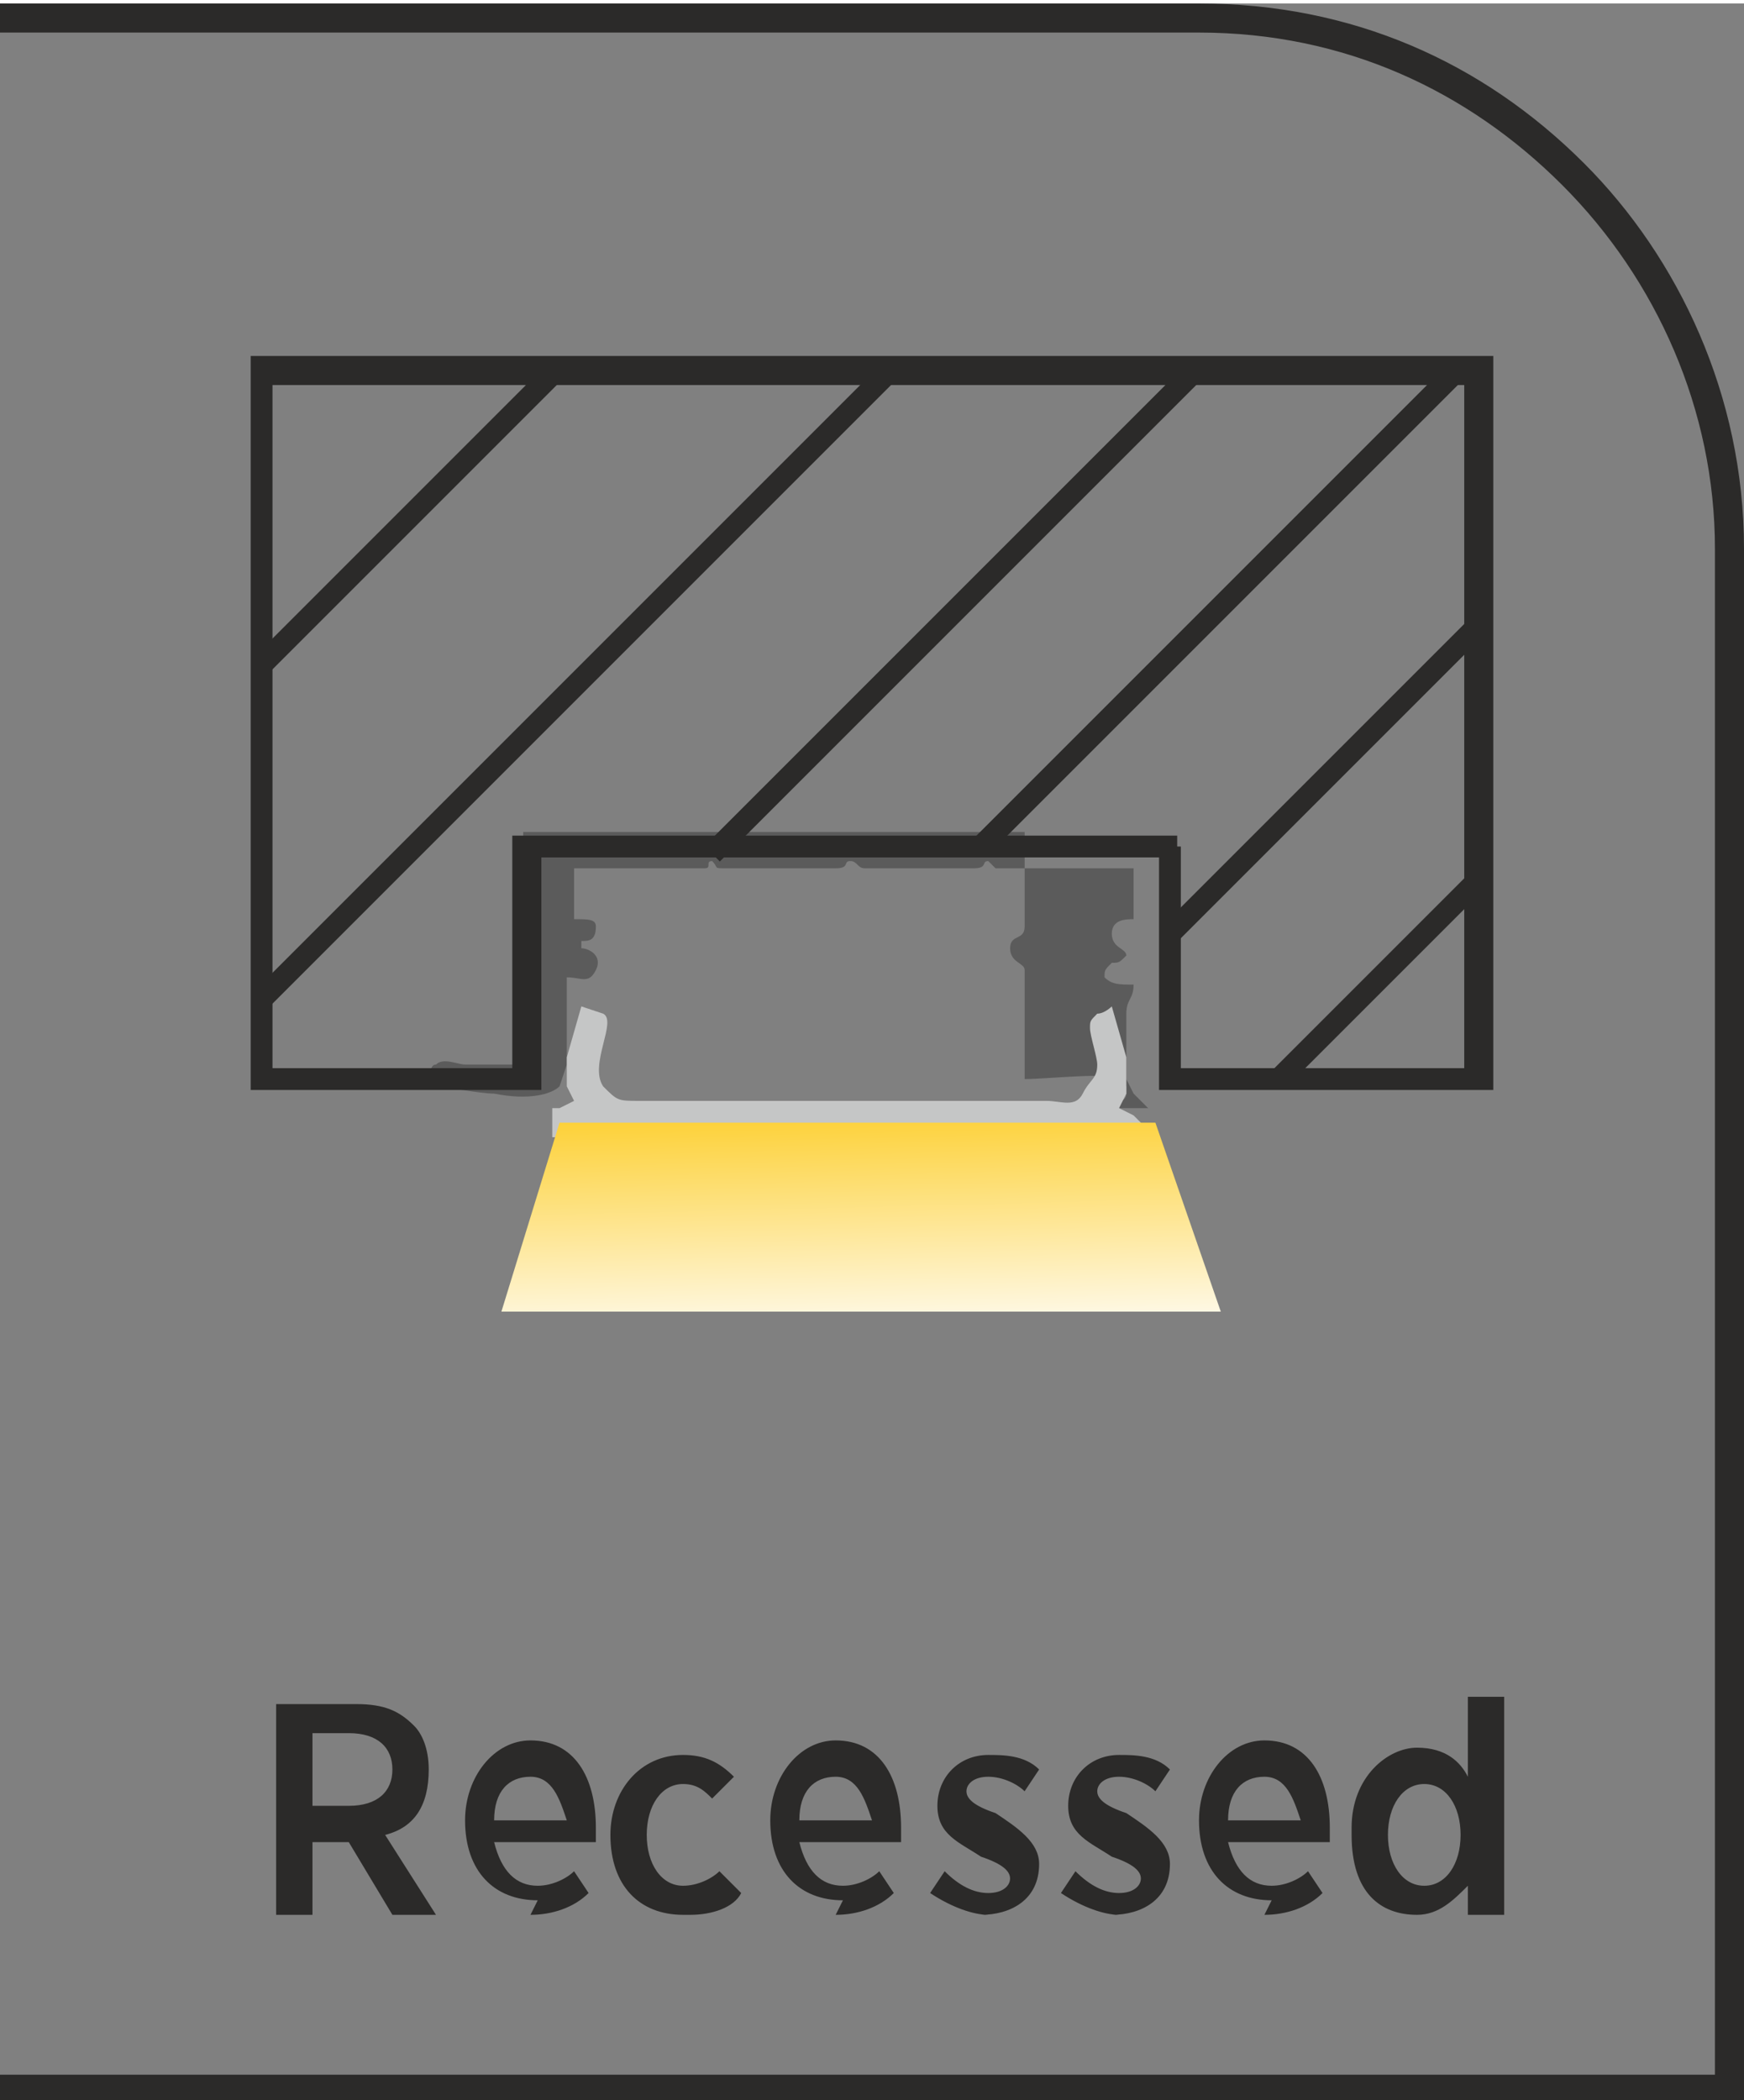 <?xml version="1.0" encoding="UTF-8"?>
<!DOCTYPE svg PUBLIC "-//W3C//DTD SVG 1.1//EN" "http://www.w3.org/Graphics/SVG/1.1/DTD/svg11.dtd">
<!-- Creator: CorelDRAW -->
<svg xmlns="http://www.w3.org/2000/svg" xml:space="preserve" width="9.284mm" height="11.178mm" version="1.1" style="shape-rendering:geometricPrecision; text-rendering:geometricPrecision; image-rendering:optimizeQuality; fill-rule:evenodd; clip-rule:evenodd"
viewBox="0 0 2.4 2.88"
 xmlns:xlink="http://www.w3.org/1999/xlink"
 xmlns:xodm="http://www.corel.com/coreldraw/odm/2003">
 <rect x="0" y="0" width="2.4" height="2.88" fill="#808080" stroke="none"/>
 <defs>
  <style type="text/css">
   <![CDATA[
    .str0 {stroke:#2B2A29;stroke-width:0.03;stroke-miterlimit:22.926}
    .str1 {stroke:#2B2A29;stroke-width:0.03;stroke-miterlimit:4}
    .fil2 {fill:none}
    .fil1 {fill:#C5C6C6}
    .fil0 {fill:#5B5B5B}
    .fil5 {fill:#2B2A29;fill-rule:nonzero}
    .fil3 {fill:#2B2A29;fill-rule:nonzero}
    .fil4 {fill:url(#id0)}
   ]]>
  </style>
  <linearGradient id="id0" gradientUnits="userSpaceOnUse" x1="-0.17" y1="1.49" x2="-0.16" y2="1.89">
   <stop offset="0" style="stop-opacity:1; stop-color:#FDC70C"/>
   <stop offset="1" style="stop-opacity:1; stop-color:#FEFEFE"/>
  </linearGradient>
 </defs>
 <g id="Layer_x0020_1">
  <g id="Tip_x0020_profila_Ugradni">
   <g>
    <g>
     <path class="fil0" d="M1.58 1.52l-0.02 -0.02 -0.01 -0.02 0 -0.05c0,-0 -0,-0.03 -0,-0.04 0,-0.02 0.01,-0.02 0.01,-0.04 -0.02,0 -0.03,0 -0.04,-0.01 -0,-0.01 0,-0.01 0.01,-0.02 0.01,-0 0.01,-0 0.02,-0.01 -0,-0.01 -0.02,-0.01 -0.02,-0.03 0,-0.02 0.02,-0.02 0.03,-0.02l0 -0.07 -0.19 0 -0.01 -0.01c-0.01,0 -0,0.01 -0.02,0.01 -0.02,0 -0.06,-0 -0.07,-0 -0.02,0 -0.04,0 -0.05,0 -0.01,0 -0.02,0 -0.03,0 -0.01,-0 -0.01,-0.01 -0.02,-0.01 -0.01,0 -0,0.01 -0.02,0.01l-0.07 0c-0.01,0 -0.06,-0 -0.08,-0 -0.02,0 -0.01,-0 -0.02,-0.01 -0.01,0 -0,0.01 -0.01,0.01 -0.01,-0 -0.01,0 -0.02,-0 -0.02,-0 -0.04,-0 -0.05,-0 -0.04,0 -0.07,0 -0.11,0l-0 0.07c0.02,0 0.03,-0 0.03,0.01 0,0.02 -0.01,0.02 -0.02,0.02l0 0.01c0.01,0 0.03,0.01 0.02,0.03 -0.01,0.02 -0.02,0.01 -0.04,0.01 0,0.01 0,0.01 0,0.02 0,0.01 -0,0.06 0,0.06l-0 0.04 -0.01 0.03 -0 0 -0 0 -0 0c-0.01,0.01 -0.04,0.02 -0.09,0.01 -0.02,-0 -0.07,-0.01 -0.08,-0.01 -0.01,-0.01 -0.01,-0.03 0,-0.03 0.01,-0.01 0.03,-0 0.04,-0 0.01,0 0.08,0 0.08,0 0,-0.01 -0,-0.14 0,-0.14 0,-0.02 0.02,-0.01 0.02,-0.03 -0,-0.02 -0.02,-0.01 -0.02,-0.03 -0,-0.01 -0,-0.08 0,-0.09 0,-0.01 -0,-0.03 0,-0.03 0,-0 0,-0 0,-0l0.05 0 0 0 0.01 0 0.01 0 0.01 0 0.01 0 0.01 0 0.01 0 0.01 0 0.01 0 0.01 0 0.01 0 0.01 0 0.01 0 0.01 0 0.01 0 0.01 0 0.01 0 0.01 0 0.01 0 0.01 0 0.01 0 0.01 0 0.01 0 0.01 0 0.01 0 0.01 0 0.01 0 0.01 0 0.01 0 0.01 0 0.01 0 0.01 0 0.01 0 0.01 0 0.01 0 0.01 0 0.01 0 0.01 0 0.01 0 0.01 0 0.01 0 0.01 0 0.01 0 0.01 0 0.01 0 0.01 0 0.01 0 0.01 0 0.01 0 0.01 0 0.01 0 0.01 0 0.01 0 0.01 0 0.01 0 0.01 0 0.01 0 0.01 0 0.01 0 0.01 0 0.01 0 0.01 0 0.01 0 0.01 0 0.01 0c0,0.01 0,0.1 -0,0.11 -0,0.01 0,0.01 0,0.02 -0,0.02 -0.02,0.01 -0.02,0.03 0,0.02 0.02,0.02 0.02,0.03 0,0.01 0,0.04 -0,0.05 -0,0.02 -0,0.07 -0,0.1 0.03,0 0.12,-0.01 0.13,0 0,0 0.01,0.01 0.01,0.01l0 0.01 0 0c-0,0 -0,0.01 -0.01,0.01 -0.01,0.01 -0.09,0.01 -0.12,0.02 -0.02,0 -0.03,-0.01 -0.04,-0.01z"/>
     <path class="fil1" d="M0.76 1.52l0.01 -0 0 -0 0 -0 0 -0 0.02 -0.01 -0.01 -0.02 0 -0.04 0.02 -0.07 0.03 0.01c0.02,0.01 -0.02,0.07 -0,0.1 0.02,0.02 0.02,0.02 0.05,0.02 0.02,0 0.04,0 0.06,0l0.5 0c0.02,0 0.04,0.01 0.05,-0.01 0.01,-0.02 0.02,-0.02 0.02,-0.04 -0,-0.01 -0.01,-0.04 -0.01,-0.05 0,-0.01 0,-0.01 0.01,-0.02 0.01,-0 0.02,-0.01 0.02,-0.01l0.02 0.07 -0 0.05 -0.01 0.02 0 -0 0.02 0.01 0.02 0.02 0 0.01c-0.03,0.01 -0.07,0 -0.1,0l-0.52 0c-0.03,0 -0.2,0 -0.2,-0l0 -0.01z"/>
    </g>
    <path class="fil2 str0" d="M2 0.51l-0.65 0.65"/>
    <path class="fil2 str0" d="M2.03 0.86l-0.42 0.42"/>
    <path class="fil2 str0" d="M2.03 1.21l-0.27 0.27"/>
    <path class="fil2 str0" d="M1.64 0.51l-0.66 0.66"/>
    <path class="fil2 str0" d="M1.22 0.51l-0.86 0.86"/>
    <path class="fil2 str0" d="M0.76 0.51l-0.4 0.4"/>
    <path class="fil3 str1" d="M1.61 1.16l0 -0 -0.89 0 0 0.32 -0.36 0 0 -0.97 1.67 0 0 0.97 -0.42 0 0 -0.32 -0 0 0 0 -0 0 0 0.32 0.43 0 0 -0.98 -1.68 0 0 0.98 0.37 0 0 -0.32 0.89 0 0 -0 -0 0 0 0z"/>
    <path class="fil4" d="M0.68 1.8l1 0 -0.09 -0.26 -0.82 0 -0.08 0.26z"/>
   </g>
   <path class="fil3" d="M-0 2.85l2.36 0 0 -2.1c0,-0.19 -0.08,-0.37 -0.21,-0.5 -0.13,-0.13 -0.3,-0.21 -0.5,-0.21l-1.65 0 0 -0.04 1.65 0c0.21,0 0.39,0.08 0.53,0.22 0.13,0.13 0.22,0.32 0.22,0.53l0 2.14 -2.4 0 0 -0.04z"/>
   <path class="fil5" d="M0.38 2.63l0.05 0 0 -0.1 0.05 0c0,0 0,0 0,-0l0.06 0.1 0.06 0 -0.07 -0.11c0.04,-0.01 0.06,-0.04 0.06,-0.09l0 -0c0,-0.03 -0.01,-0.05 -0.02,-0.06 -0.02,-0.02 -0.04,-0.03 -0.08,-0.03l-0.11 0 0 0.29zm0.05 -0.15l0 -0.1 0.05 0c0.04,0 0.06,0.02 0.06,0.05l0 0c0,0.03 -0.02,0.05 -0.06,0.05l-0.05 0zm0.3 0.15c0.03,0 0.06,-0.01 0.08,-0.03l-0.02 -0.03c-0.01,0.01 -0.03,0.02 -0.05,0.02 -0.03,0 -0.05,-0.02 -0.06,-0.06l0.14 0c0,-0.01 0,-0.01 0,-0.02 0,-0.07 -0.03,-0.12 -0.09,-0.12 -0.05,0 -0.09,0.05 -0.09,0.11l0 0c0,0.07 0.04,0.11 0.1,0.11zm-0.05 -0.13c0,-0.04 0.02,-0.06 0.05,-0.06 0.03,0 0.04,0.03 0.05,0.06l-0.09 0zm0.27 0.13c0.03,0 0.06,-0.01 0.07,-0.03l-0.03 -0.03c-0.01,0.01 -0.03,0.02 -0.05,0.02 -0.03,0 -0.05,-0.03 -0.05,-0.07l0 -0c0,-0.04 0.02,-0.07 0.05,-0.07 0.02,0 0.03,0.01 0.04,0.02l0.03 -0.03c-0.02,-0.02 -0.04,-0.03 -0.07,-0.03 -0.06,0 -0.1,0.05 -0.1,0.11l0 0c0,0.07 0.04,0.11 0.1,0.11zm0.2 0c0.03,0 0.06,-0.01 0.08,-0.03l-0.02 -0.03c-0.01,0.01 -0.03,0.02 -0.05,0.02 -0.03,0 -0.05,-0.02 -0.06,-0.06l0.14 0c0,-0.01 0,-0.01 0,-0.02 0,-0.07 -0.03,-0.12 -0.09,-0.12 -0.05,0 -0.09,0.05 -0.09,0.11l0 0c0,0.07 0.04,0.11 0.1,0.11zm-0.05 -0.13c0,-0.04 0.02,-0.06 0.05,-0.06 0.03,0 0.04,0.03 0.05,0.06l-0.09 0zm0.25 0.13c0.04,0 0.08,-0.02 0.08,-0.07l0 -0c0,-0.03 -0.03,-0.05 -0.06,-0.07 -0.03,-0.01 -0.04,-0.02 -0.04,-0.03l0 -0c0,-0.01 0.01,-0.02 0.03,-0.02 0.02,0 0.04,0.01 0.05,0.02l0.02 -0.03c-0.02,-0.02 -0.05,-0.02 -0.07,-0.02 -0.04,0 -0.07,0.03 -0.07,0.07l0 0c0,0.04 0.03,0.05 0.06,0.07 0.03,0.01 0.04,0.02 0.04,0.03l0 0c0,0.01 -0.01,0.02 -0.03,0.02 -0.02,0 -0.04,-0.01 -0.06,-0.03l-0.02 0.03c0.03,0.02 0.06,0.03 0.08,0.03zm0.18 0c0.04,0 0.08,-0.02 0.08,-0.07l0 -0c0,-0.03 -0.03,-0.05 -0.06,-0.07 -0.03,-0.01 -0.04,-0.02 -0.04,-0.03l0 -0c0,-0.01 0.01,-0.02 0.03,-0.02 0.02,0 0.04,0.01 0.05,0.02l0.02 -0.03c-0.02,-0.02 -0.05,-0.02 -0.07,-0.02 -0.04,0 -0.07,0.03 -0.07,0.07l0 0c0,0.04 0.03,0.05 0.06,0.07 0.03,0.01 0.04,0.02 0.04,0.03l0 0c0,0.01 -0.01,0.02 -0.03,0.02 -0.02,0 -0.04,-0.01 -0.06,-0.03l-0.02 0.03c0.03,0.02 0.06,0.03 0.08,0.03zm0.21 0c0.03,0 0.06,-0.01 0.08,-0.03l-0.02 -0.03c-0.01,0.01 -0.03,0.02 -0.05,0.02 -0.03,0 -0.05,-0.02 -0.06,-0.06l0.14 0c0,-0.01 0,-0.01 0,-0.02 0,-0.07 -0.03,-0.12 -0.09,-0.12 -0.05,0 -0.09,0.05 -0.09,0.11l0 0c0,0.07 0.04,0.11 0.1,0.11zm-0.05 -0.13c0,-0.04 0.02,-0.06 0.05,-0.06 0.03,0 0.04,0.03 0.05,0.06l-0.09 0zm0.26 0.13c0.03,0 0.05,-0.02 0.07,-0.04l0 0.04 0.05 0 0 -0.3 -0.05 0 0 0.11c-0.01,-0.02 -0.03,-0.04 -0.07,-0.04 -0.04,0 -0.09,0.04 -0.09,0.11l0 0.01c0,0.08 0.04,0.11 0.09,0.11zm0.01 -0.04c-0.03,0 -0.05,-0.03 -0.05,-0.07l0 -0c0,-0.04 0.02,-0.07 0.05,-0.07 0.03,0 0.05,0.03 0.05,0.07l0 0c0,0.04 -0.02,0.07 -0.05,0.07z"/>
  </g>
 </g>
</svg>
